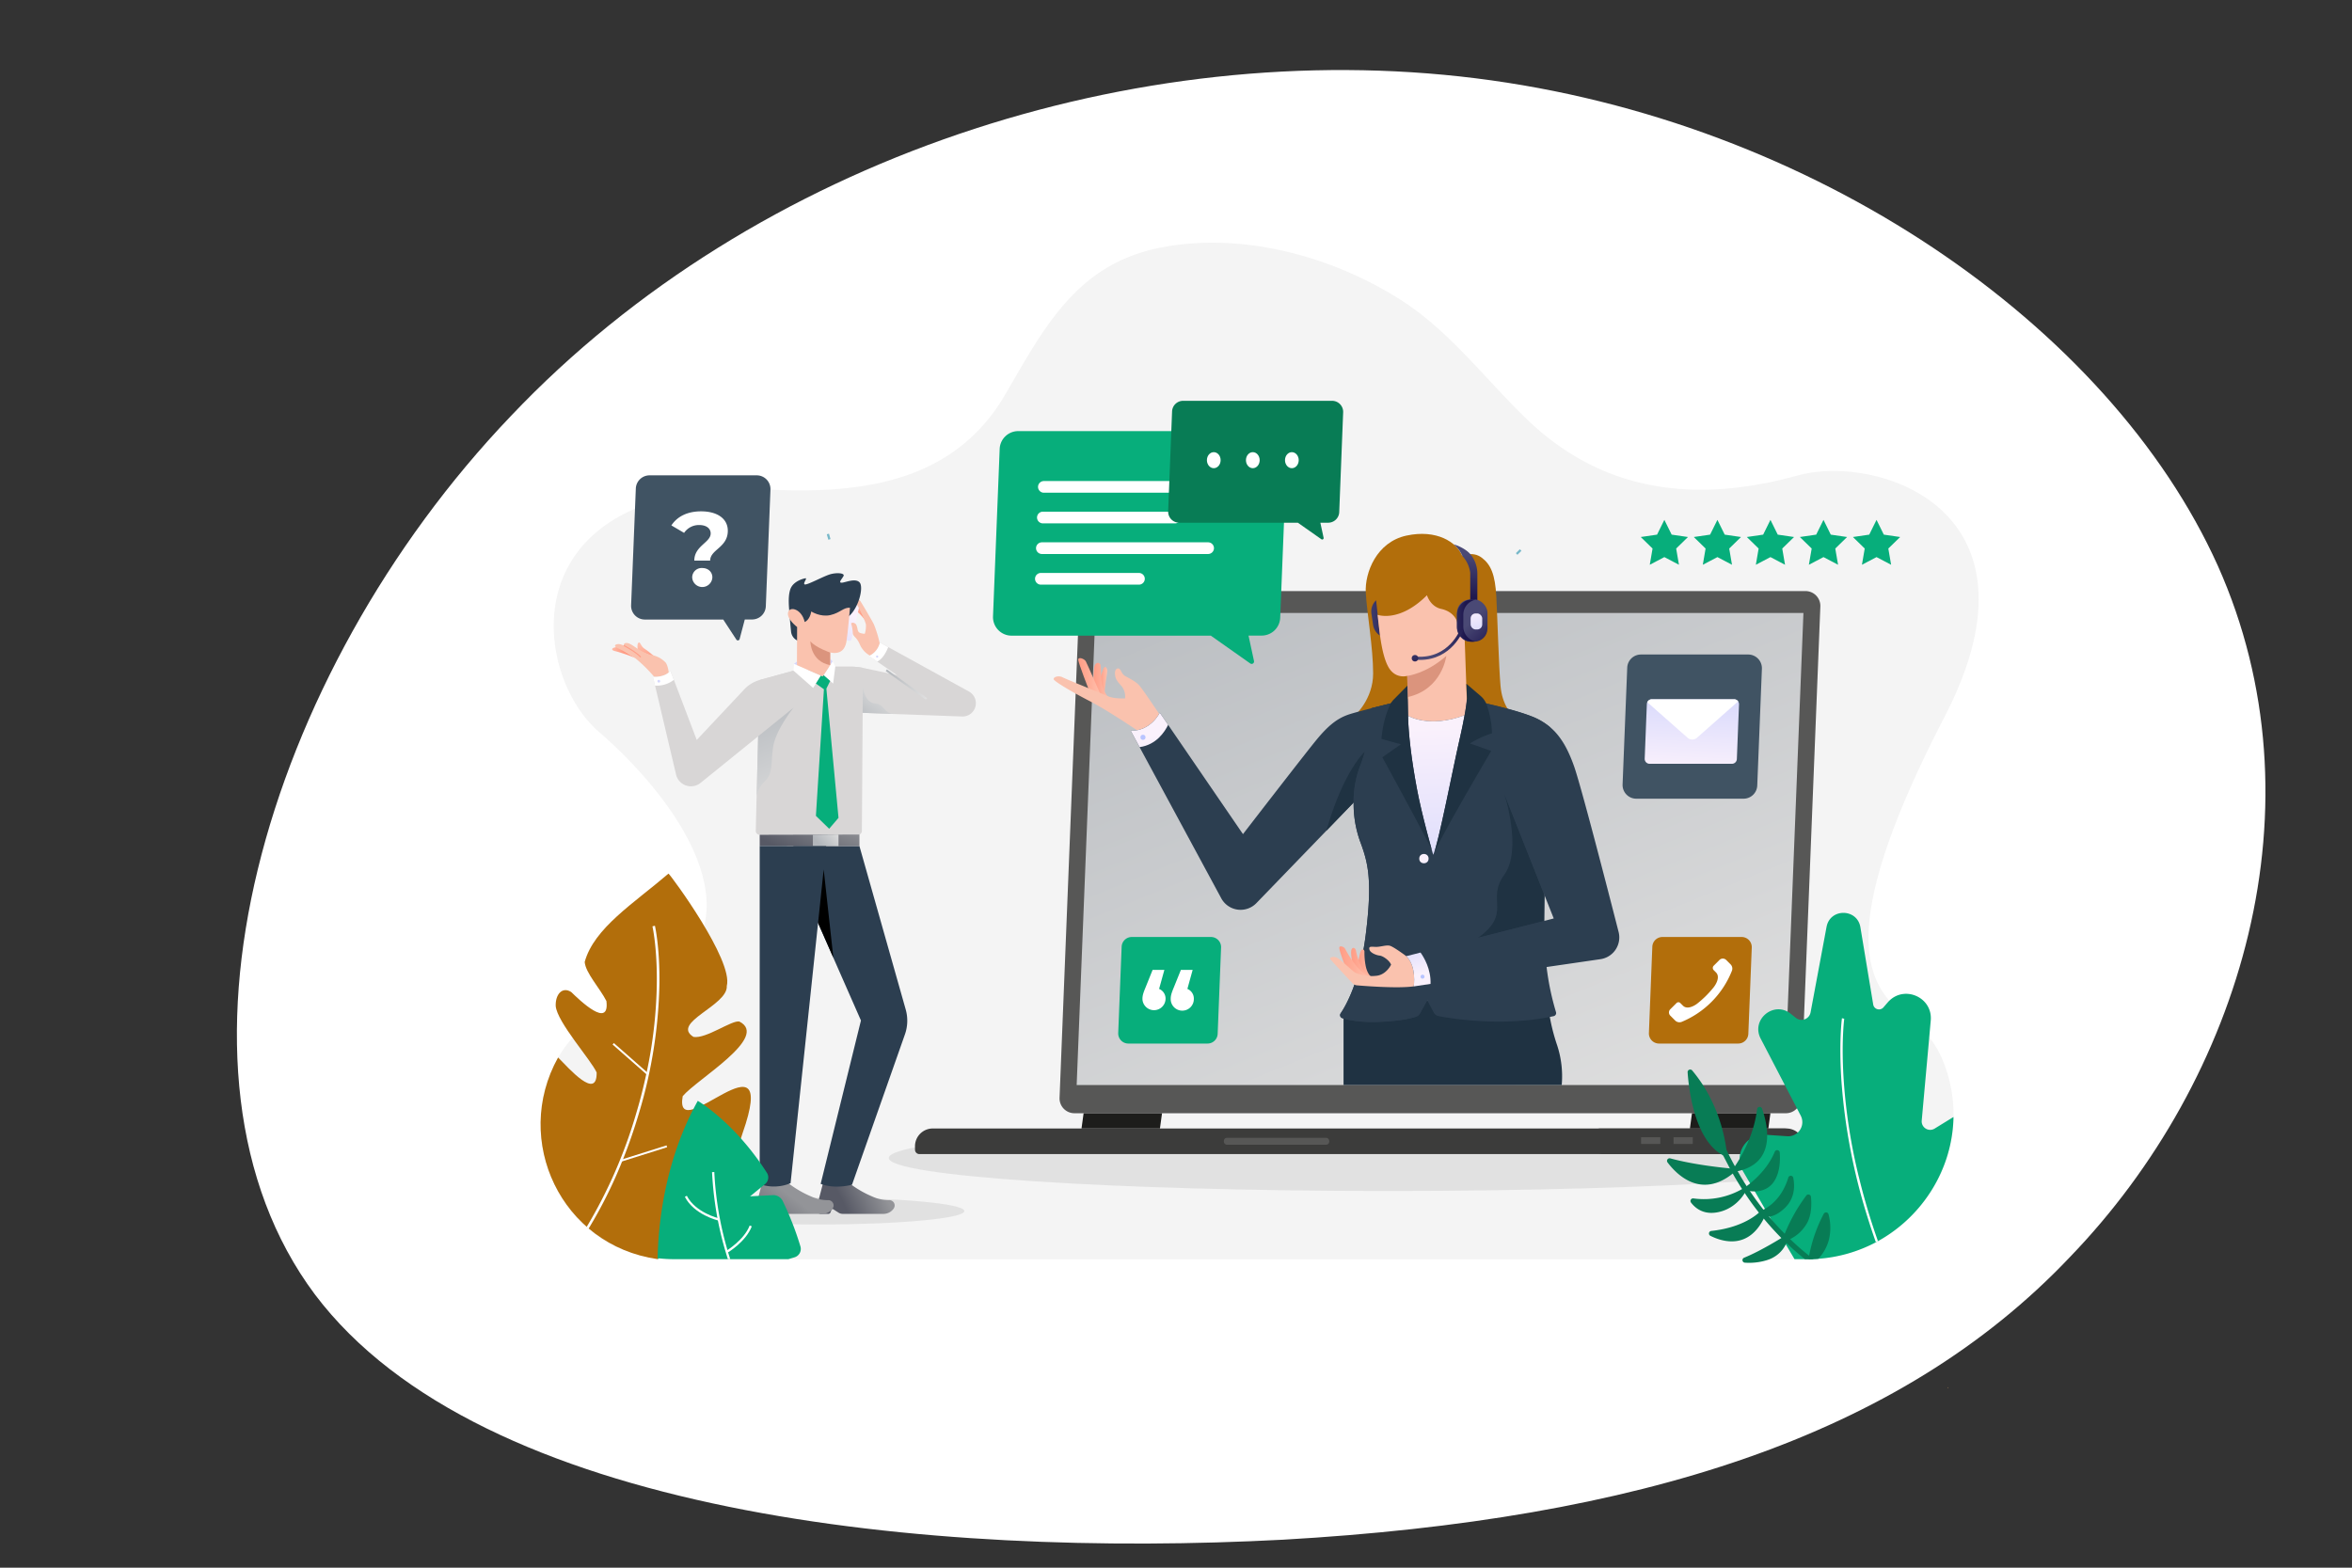 <svg id="Laag_1" data-name="Laag 1" xmlns="http://www.w3.org/2000/svg" xmlns:xlink="http://www.w3.org/1999/xlink" viewBox="0 0 1200 800"><rect x="0" y="0" width="1200" height="800" fill="#333333" stroke="none"/><defs><style>.cls-1{fill:#fff;}.cls-2{fill:url(#linear-gradient);}.cls-3{fill:#f4f4f4;}.cls-4{fill:#575756;}.cls-5{fill:url(#linear-gradient-2);}.cls-6{opacity:0.08;}.cls-7{fill:#3c3c3b;}.cls-8{fill:#1d1d1b;}.cls-9{fill:#07ae7b;}.cls-10{fill:#405363;}.cls-11{fill:url(#linear-gradient-3);}.cls-12{fill:#b26e0b;}.cls-13{fill:#087c55;}.cls-14{fill:#1f3242;}.cls-15{fill:url(#linear-gradient-4);}.cls-16{fill:url(#linear-gradient-5);}.cls-17{fill:url(#linear-gradient-6);}.cls-18{fill:#fac2ae;}.cls-19{fill:#2c3e50;}.cls-20{fill:url(#linear-gradient-7);}.cls-21{fill:url(#linear-gradient-8);}.cls-22{fill:#db947d;}.cls-23{fill:url(#linear-gradient-9);}.cls-24{fill:url(#linear-gradient-10);}.cls-25{fill:url(#linear-gradient-11);}.cls-26{fill:url(#linear-gradient-12);}.cls-27{fill:#b8c4ff;}.cls-28{fill:url(#linear-gradient-13);}.cls-29{fill:url(#linear-gradient-14);}.cls-30{fill:url(#linear-gradient-15);}.cls-31{fill:url(#linear-gradient-16);}.cls-32{fill:url(#linear-gradient-17);}.cls-33{fill:url(#linear-gradient-18);}.cls-34{fill:url(#linear-gradient-19);}.cls-35{fill:url(#linear-gradient-20);}.cls-36{fill:url(#linear-gradient-21);}.cls-37{fill:url(#linear-gradient-22);}.cls-38{fill:#ff9c85;}.cls-39{fill:url(#linear-gradient-23);}.cls-40{fill:url(#linear-gradient-24);}.cls-41{fill:#d8d6d6;}.cls-42{fill:url(#linear-gradient-25);}.cls-43{fill:#d5d7fc;}.cls-44{fill:url(#linear-gradient-26);}.cls-45{fill:url(#linear-gradient-27);}.cls-46{fill:url(#linear-gradient-28);}.cls-47{fill:url(#linear-gradient-29);}.cls-48{fill:url(#linear-gradient-30);}.cls-49{fill:url(#linear-gradient-31);}.cls-50{fill:#77b8c9;}.cls-51{fill:none;}</style><linearGradient id="linear-gradient" x1="994.39" y1="709.93" x2="993.55" y2="707.04" gradientUnits="userSpaceOnUse"><stop offset="0" stop-color="#fb8d62"/><stop offset="1" stop-color="#fdd365"/></linearGradient><linearGradient id="linear-gradient-2" x1="635.44" y1="189.06" x2="804.34" y2="604.5" gradientUnits="userSpaceOnUse"><stop offset="0" stop-color="#b2b6bb"/><stop offset="1" stop-color="#e0e0e0"/></linearGradient><linearGradient id="linear-gradient-3" x1="864.14" y1="352.07" x2="862.32" y2="393.39" gradientUnits="userSpaceOnUse"><stop offset="0" stop-color="#d5d7fc"/><stop offset="1" stop-color="#faf1fc"/></linearGradient><linearGradient id="linear-gradient-4" x1="561.24" y1="347.79" x2="564.99" y2="347.79" gradientUnits="userSpaceOnUse"><stop offset="0" stop-color="#ff9c85"/><stop offset="1" stop-color="#ffc0ac"/></linearGradient><linearGradient id="linear-gradient-5" x1="557.85" y1="347.57" x2="566.01" y2="347.57" xlink:href="#linear-gradient-4"/><linearGradient id="linear-gradient-6" x1="550.11" y1="345.14" x2="561.5" y2="345.14" xlink:href="#linear-gradient-4"/><linearGradient id="linear-gradient-7" x1="712.07" y1="315.46" x2="695.27" y2="315.23" gradientUnits="userSpaceOnUse"><stop offset="0" stop-color="#1d164d"/><stop offset="1" stop-color="#4a4975"/></linearGradient><linearGradient id="linear-gradient-8" x1="736.79" y1="462.85" x2="733.04" y2="371.25" xlink:href="#linear-gradient-3"/><linearGradient id="linear-gradient-9" x1="693.06" y1="492.37" x2="700.38" y2="492.37" xlink:href="#linear-gradient-4"/><linearGradient id="linear-gradient-10" x1="689.39" y1="491.88" x2="700.52" y2="491.88" xlink:href="#linear-gradient-4"/><linearGradient id="linear-gradient-11" x1="683.3" y1="490.76" x2="698.52" y2="490.76" xlink:href="#linear-gradient-4"/><linearGradient id="linear-gradient-12" x1="719.64" y1="479.41" x2="724.58" y2="497.12" xlink:href="#linear-gradient-3"/><linearGradient id="linear-gradient-13" x1="599.32" y1="403.97" x2="588.2" y2="375.82" xlink:href="#linear-gradient-3"/><linearGradient id="linear-gradient-14" x1="731.08" y1="449.43" x2="726.74" y2="438.78" xlink:href="#linear-gradient-3"/><linearGradient id="linear-gradient-15" x1="749.13" y1="306.09" x2="747.54" y2="282.94" xlink:href="#linear-gradient-7"/><linearGradient id="linear-gradient-16" x1="762.74" y1="328.52" x2="751.01" y2="316.55" xlink:href="#linear-gradient-7"/><linearGradient id="linear-gradient-17" x1="755.37" y1="324.49" x2="751.54" y2="311.02" xlink:href="#linear-gradient-3"/><linearGradient id="linear-gradient-18" x1="747.67" y1="316.61" x2="736.55" y2="316.39" xlink:href="#linear-gradient-7"/><linearGradient id="linear-gradient-19" x1="743.89" y1="314.56" x2="730.15" y2="335.67" xlink:href="#linear-gradient-7"/><linearGradient id="linear-gradient-20" x1="723.35" y1="341.05" x2="720.11" y2="329.3" xlink:href="#linear-gradient-7"/><linearGradient id="linear-gradient-21" x1="331.08" y1="336.05" x2="329.29" y2="328.3" xlink:href="#linear-gradient-4"/><linearGradient id="linear-gradient-22" x1="318.07" y1="332.62" x2="311.34" y2="330.49" xlink:href="#linear-gradient-4"/><linearGradient id="linear-gradient-23" x1="439.96" y1="312.45" x2="433.93" y2="312.45" xlink:href="#linear-gradient-4"/><linearGradient id="linear-gradient-24" x1="420.34" y1="330.93" x2="436.09" y2="315.18" xlink:href="#linear-gradient-3"/><linearGradient id="linear-gradient-25" x1="454.35" y1="349.95" x2="475.49" y2="349.95" gradientTransform="translate(477.46 -231.82) rotate(54.27)" xlink:href="#linear-gradient-2"/><linearGradient id="linear-gradient-26" x1="381.28" y1="352.45" x2="409.89" y2="415.78" xlink:href="#linear-gradient-2"/><linearGradient id="linear-gradient-27" x1="438.47" y1="370.77" x2="452.77" y2="351.61" xlink:href="#linear-gradient-2"/><linearGradient id="linear-gradient-28" x1="430.43" y1="614.31" x2="449.5" y2="605.23" gradientUnits="userSpaceOnUse"><stop offset="0" stop-color="#575965"/><stop offset="1" stop-color="#939498"/></linearGradient><linearGradient id="linear-gradient-29" x1="389" y1="633.93" x2="405.57" y2="611.91" xlink:href="#linear-gradient-28"/><linearGradient id="linear-gradient-30" x1="409.33" y1="437.46" x2="419.55" y2="413.79" xlink:href="#linear-gradient-28"/><linearGradient id="linear-gradient-31" x1="418.57" y1="431.35" x2="427.25" y2="423.35" xlink:href="#linear-gradient-2"/></defs><path class="cls-1" d="M1131.53,288.67c54.43,121.86,12.35,261.85-75.47,352.84-87,91.86-220.53,133.87-401.26,144.2-180.66,9.54-409.41-12.66-494.14-125.15C76,547.29,134.39,344.44,260.69,212.25,386.07,80,580.28,18.45,752.83,39.94S1076.25,166,1131.53,288.67Z"/><path class="cls-2" d="M994.15,708.16h-.54a3.07,3.07,0,0,1,.25-.23Z"/><path id="Background" class="cls-3" d="M992.24,543.81A72.33,72.33,0,0,1,996.68,570c-.46,26.45-15.61,50.69-38.54,63.36l-1.06.58a74.17,74.17,0,0,1-29.34,8.42c-.82.07-1.64.11-2.47.14s-1.53.06-2.29.06H344.18a75.11,75.11,0,0,1-8.19-.44h0l-.47,0a68,68,0,0,1-18-4.56,63.75,63.75,0,0,1-17.22-10.44c-.33-.26-.66-.55-1-.85-24.08-21.18-30.83-58.77-14.55-86.58a62,62,0,0,1,7.43-10.18,68.64,68.64,0,0,1,24.08-17.09c.83-.36,1.69-.72,2.56-1.07a104.37,104.37,0,0,0,16.3-8.22c.45-.28.89-.55,1.32-.84,13.13-8.6,20.17-18.76,22.83-29.62,8.57-35.07-28.53-77.53-53.58-99.08-35.76-30.76-45.8-129.79,87.43-123.69,47.68,2.18,94-4.28,119.81-48.67,20-34.42,36.51-66.38,79-74.83,41.33-8.21,87.18,4.14,122.26,26.33,25.43,16.09,43.44,40.62,64.86,61.24,39.24,37.8,87,42.86,138.2,28.65,40.18-11.14,129.88,16.89,74.92,123.07-49.43,95.51-42.84,127.76-28.22,145,6.62,7.83,14.9,12.58,20.34,18.75a27.16,27.16,0,0,1,2.07,2.63A52.31,52.31,0,0,1,992.24,543.81Z"/><path id="Ground" class="cls-3" d="M277.58,588.94c6.39,28.68,30.12,53.62,66.6,53.62h578a74.66,74.66,0,0,0,71.63-53.62Z"/><path class="cls-4" d="M911.17,568.09h-363a7.58,7.58,0,0,1-7.58-7.89l10-251.28a7.59,7.59,0,0,1,7.58-7.29h363a7.58,7.58,0,0,1,7.58,7.89l-10,251.29A7.58,7.58,0,0,1,911.17,568.09Z"/><polygon class="cls-5" points="920.12 312.81 917.26 384.64 915.51 428.66 911.49 530.03 910.54 553.68 549.32 553.68 554.15 432.13 555.12 407.67 558.89 312.81 920.12 312.81"/><path id="Laptop_Ground" data-name="Laptop Ground" class="cls-6" d="M453.44,590.93c0,9.3,114.13,16.84,254.91,16.84s254.91-7.54,254.91-16.84c0-3.73-18.34-7.18-49.37-10H502.82C471.79,583.75,453.44,587.2,453.44,590.93Z"/><path class="cls-7" d="M475.89,575.87H911.44a9.06,9.06,0,0,1,9.06,9.06v1.76a2.25,2.25,0,0,1-2.25,2.25H469.09a2.25,2.25,0,0,1-2.25-2.25v-1.76A9.06,9.06,0,0,1,475.89,575.87Z"/><path class="cls-7" d="M910,575.87H814.53a6.54,6.54,0,1,1,0,13.07H917.9a2.6,2.6,0,0,0,2.6-2.61A10.46,10.46,0,0,0,910,575.87Z"/><rect class="cls-4" x="837.28" y="580.35" width="9.82" height="3.41"/><rect class="cls-4" x="853.85" y="580.35" width="9.82" height="3.41"/><rect class="cls-4" x="624.41" y="580.64" width="53.77" height="3.52" rx="1.52"/><polygon class="cls-8" points="591.81 575.87 551.79 575.87 552.86 568.09 592.87 568.09 591.81 575.87"/><polygon class="cls-8" points="902.22 575.87 862.2 575.87 863.26 568.09 903.28 568.09 902.22 575.87"/><path id="Quote" class="cls-9" d="M623,483.53l-1.74,44a5.17,5.17,0,0,1-5.17,5h-40.4a5.17,5.17,0,0,1-5.17-5.38l1.75-44a5.18,5.18,0,0,1,5.16-5h40.41A5.17,5.17,0,0,1,623,483.53Z"/><path class="cls-1" d="M594.67,509.84a5.9,5.9,0,0,1-11.79,0c0-1.58.24-2.75,1.65-6.11l3.54-8.8h6l-2.69,9.72A5.31,5.31,0,0,1,594.67,509.84Zm14.43,0a5.9,5.9,0,0,1-11.8,0c0-1.58.25-2.75,1.65-6.11l3.55-8.8h6l-2.69,9.72A5.32,5.32,0,0,1,609.1,509.84Z"/><path class="cls-10" d="M898.93,341.28l-2.37,59.57a7,7,0,0,1-7,6.73H834.85a7,7,0,0,1-7-7.28l2.37-59.58a7,7,0,0,1,7-6.72h54.72A7,7,0,0,1,898.93,341.28Z"/><path class="cls-11" d="M887.25,359.46l-1.1,27.9a2.52,2.52,0,0,1-2.51,2.41h-42a2.51,2.51,0,0,1-2.51-2.61l1.1-27.9a2.52,2.52,0,0,1,2.51-2.41h42A2.51,2.51,0,0,1,887.25,359.46Z"/><path class="cls-1" d="M840.47,358.36,861,376.48a3.62,3.62,0,0,0,4.81,0l21-18.57a2.51,2.51,0,0,0-2-1.06h-42A2.52,2.52,0,0,0,840.47,358.36Z"/><path class="cls-12" d="M893.76,483.53l-1.75,44a5.17,5.17,0,0,1-5.16,5H846.44a5.17,5.17,0,0,1-5.16-5.38l1.74-44a5.18,5.18,0,0,1,5.17-5h40.4A5.18,5.18,0,0,1,893.76,483.53Z"/><path class="cls-1" d="M883.59,495.5a46.93,46.93,0,0,1-25.53,25.94,3.13,3.13,0,0,1-3.4-.68l-2.48-2.49a2.28,2.28,0,0,1,0-3.23l3.21-3.2a1.34,1.34,0,0,1,1.89,0l1.38,1.37c2,2,5.36.37,7.19-1a51.54,51.54,0,0,0,8.1-7.94c1.61-1.85,3.78-5.75,1.58-8l-1.19-1.2a1.6,1.6,0,0,1,0-2.26l2.93-2.93a2.43,2.43,0,0,1,3.44,0l2.17,2.17A3.08,3.08,0,0,1,883.59,495.5Z"/><path class="cls-9" d="M647.1,220H519.5a9.47,9.47,0,0,0-9.46,9.1l-3.4,85.43a9.48,9.48,0,0,0,9.47,9.85H617.77l20.11,14.18a1.22,1.22,0,0,0,1.91-1.26L637,324.34h6.7a9.47,9.47,0,0,0,9.46-9.1l3.4-85.43A9.48,9.48,0,0,0,647.1,220Z"/><path class="cls-1" d="M531.08,292.38h50a3,3,0,0,1,3,3.1h0a3,3,0,0,1-3,2.87h-50a3,3,0,0,1-3-3.1h0A3,3,0,0,1,531.08,292.38Z"/><path class="cls-1" d="M531.59,276.75h84.78a3,3,0,0,1,3,3.1h0a3,3,0,0,1-3,2.86H531.59a3,3,0,0,1-3-3.1h0A3,3,0,0,1,531.59,276.75Z"/><path class="cls-1" d="M532.1,261.11h67.39a3,3,0,0,1,3,3.1h0a3,3,0,0,1-3,2.87H532.1a3,3,0,0,1-3-3.1h0A3,3,0,0,1,532.1,261.11Z"/><path class="cls-1" d="M629.06,248.57h0a3,3,0,0,1-3,2.87H532.61a3,3,0,0,1-3-3.1h0a3,3,0,0,1,3-2.86h93.48A3,3,0,0,1,629.06,248.57Z"/><path class="cls-13" d="M679.63,204.54h-76A5.64,5.64,0,0,0,598,210l-2,50.87a5.64,5.64,0,0,0,5.64,5.87h60.53l12,8.44a.73.73,0,0,0,1.14-.75l-1.66-7.69h4a5.63,5.63,0,0,0,5.63-5.42l2-50.87A5.65,5.65,0,0,0,679.63,204.54Z"/><ellipse class="cls-1" cx="619.27" cy="234.83" rx="3.5" ry="4.09"/><ellipse class="cls-1" cx="639.19" cy="234.83" rx="3.5" ry="4.09"/><ellipse class="cls-1" cx="659.11" cy="234.83" rx="3.5" ry="4.09"/><path class="cls-12" d="M691.33,365s9.25-8.15,9.25-21.31-3.18-31-3.75-41.21,5.45-25.88,20.77-29.17,25.66,3.29,28.49,10.44c0,0,5.17-2.69,9.85.8s6.9,8.6,7.49,19.92,1.28,35.49,2.13,45.41,5.45,14.86,8.17,16.73S691.33,365,691.33,365Z"/><path class="cls-14" d="M685.48,519.73v33.95H796.8a50.75,50.75,0,0,0-2.29-20.12,99.27,99.27,0,0,1-4.43-18.65l-61.89-4.51Z"/><path class="cls-15" d="M561.24,346.44s1.41-5.2,2.22-5.92,1.49.9,1.53,1.79-1.65,8.87-1.36,12.13S561.13,350,561.24,346.44Z"/><path class="cls-16" d="M557.92,347.89s-.17-6.77.73-8.52,2.64-1.15,2.85,0,.13,6,.68,9.54,3.83,7.95,3.83,7.95-6.21.18-7.36-3A13.38,13.38,0,0,1,557.92,347.89Z"/><path class="cls-17" d="M555.46,351.86s-5.17-13.34-5.34-15.1,3.08-.67,3.85.7,7.53,17,7.53,17Z"/><path class="cls-18" d="M580.11,372.64s-15.37-10.37-24-14.79-18.22-10.08-18.51-11.21,2.45-2.1,4.55-1,20.26,8.4,23.32,9.71S574,356.4,574,356.4a8.41,8.41,0,0,0-1.88-6.39c-2.44-2.66-3-3.71-3.23-5.76s.62-3.46,1.9-3.09S572,343.8,574.1,345s5.39,2.75,7.21,4.82,10.08,14.44,10.08,14.44S588.19,375.49,580.11,372.64Z"/><path class="cls-19" d="M718.19,356.86c-8.69,2.94-20.06,44.91-20.06,44.91l-7.47,7.72L641,460.88a11.21,11.21,0,0,1-17.9-2.46l-46.19-85.51c10.39.17,14.81-9.25,14.81-9.25l42.45,62s30.65-39.73,37.23-47.79,11.24-11.41,16.75-13.27c2-.67,6.44-1.87,11.34-3.12C707.88,359.32,717.56,357,718.19,356.86Z"/><path class="cls-14" d="M696.43,383.5s-10.89,9.5-19.72,40.43h0l13.95-14.44,7.47-7.72s-2.79-1.68,0-9.92C695.63,385.8,696.43,383.5,696.43,383.5Z"/><path class="cls-19" d="M792.72,518.54c-25.8,5.58-51.93,1.27-58.74,0a3.59,3.59,0,0,1-2.5-1.86l-3.29-6.24-3.72,6.73a3.6,3.6,0,0,1-2,1.67c-2.34.79-8,2.24-18.74,2.64-10.16.38-16.11-1-18.91-1.91a1.6,1.6,0,0,1-.81-2.41c2.79-4.1,9.77-16.36,12.74-39.66,3.74-29.46,1-37.86-3-48.64a56.6,56.6,0,0,1-3.11-19.33,50.72,50.72,0,0,1,3.11-18.13c4-10.14,6.26-22.17,5.72-29.9,8.39-2.14,18.07-4.45,18.7-4.6h30.18s21.56,4.2,33.14,8.74a32.61,32.61,0,0,1,9.42,5.55c-.92,21.11-2.43,59-2.92,85.67-.09,4.79-.15,9.22-.16,13.11,0,5.53.07,10,.25,12.93.23,3.79.58,7.34,1,10.61a135.58,135.58,0,0,0,4.8,23A1.61,1.61,0,0,1,792.72,518.54Z"/><path class="cls-14" d="M787.85,469.92c0-3.89.07-8.32.16-13.1L767.45,405s9.43,28.52,0,41.46,4.37,19.3-13.38,32.15l33.78-8.63Z"/><path class="cls-19" d="M731.22,436.2s.25-60.06-1.06-79.35h-12c-.63.15-10.31,2.46-18.7,4.6.54,7.73-1.71,19.76-5.72,29.9a50.72,50.72,0,0,0-3.11,18.13,56.6,56.6,0,0,0,3.11,19.33c4,10.78,6.75,19.18,3,48.64-3,23.3-9.95,35.56-12.74,39.66a1.6,1.6,0,0,0,.81,2.41c2.8.93,8.75,2.29,18.91,1.91,10.77-.4,16.4-1.85,18.74-2.64a3.6,3.6,0,0,0,2-1.67l3.72-6.73,4.88-67.6Z"/><path class="cls-20" d="M704.07,324.34a8,8,0,0,1-3.51-5.28l-.86-5.9a7.78,7.78,0,0,1,2.39-6.82Z"/><path class="cls-18" d="M747.17,322.86l1.2,34a71.65,71.65,0,0,1-1.16,8.16c-18.29,6.79-28.81.24-28.81.24L718,344.9s-6.21,1.91-9.78-4.79-4.52-19.21-5.38-26.37c0,0,11.07,4.18,25.21-10,0,0,1.62,5.76,7.29,7s8.17,5.22,8.29,7.78c0,0,.85,0,1.14-2.5s2.55-7.72,6.81-7.66S755.91,318.26,747.17,322.86Z"/><path class="cls-21" d="M747.21,365c-18.29,6.8-28.81.25-28.81.25.2,9.76,1.81,22.59,4.42,36.78s8.4,34.17,8.4,34.17c2.73-5.91,9.88-43.37,13.4-58.69C745.84,372.2,746.66,368.11,747.21,365Z"/><path class="cls-22" d="M718.2,355.72c17.68-3.92,19.72-21,19.72-21C727.48,343.91,718,344.9,718,344.9Z"/><path class="cls-23" d="M693.06,490.76s.59-4.45,1.36-5.64,1.67-.51,1.73.48a34.76,34.76,0,0,0,.68,7.55c.82,3.74,2.5,5.42,3.43,5.59s-4.35,3.63-5.78-.51A24.72,24.72,0,0,1,693.06,490.76Z"/><path class="cls-24" d="M690,491.22s-1-4.74-.51-6.44,2.1-1.25,2.38.54,1.86,7.54,4.29,10.57a12.94,12.94,0,0,0,4.34,3.83s-7.07,1.49-8.81-1.83A15.31,15.31,0,0,1,690,491.22Z"/><path class="cls-25" d="M685.91,492.07s-2.61-7-2.61-8.37,2.35-.63,2.92.34a55.58,55.58,0,0,0,5.49,8.53,26.4,26.4,0,0,0,6.81,6S689.13,499.53,685.91,492.07Z"/><path class="cls-18" d="M717.47,487.92s-6.42-4.79-8.35-5.3-4.9.69-7.34.58-3.54-.3-3.09,1.39,3.59,2.91,5.21,3.05,5,2.44,5.84,4.63c0,0-2.37,5.06-7.35,5.66a21,21,0,0,1-11-1.62c-1.28-.76-7.56-6.79-9.35-7.62s-3.55-.05-3.46.46,8.56,9.5,11.43,12.56a3.55,3.55,0,0,0,2.31,1.12c4.83.41,21.18,1.64,29,.51C721.29,503.34,728.34,490.56,717.47,487.92Z"/><path class="cls-19" d="M816.57,489.47l-27.47,4-67.81,9.88s1.62-10.21-3.82-15.42l70.38-18,4.87-1.24L788,456.81l-39.64-100s21.56,4.2,33.14,8.74a32.61,32.61,0,0,1,9.42,5.55c5.58,4.77,9.09,11.32,12.08,19.66,3.39,9.36,16.71,60.95,22.81,84.79A11.22,11.22,0,0,1,816.57,489.47Z"/><path class="cls-14" d="M750,379.39l10.82,3.82s-21.89,37.05-29,51.58c3-8.93,9.54-42.88,12.85-57.28,1.22-5.31,2-9.4,2.59-12.5.53-2.93.82-5,1-6.28s.18-1.88.18-1.88l-.28-7.92h0l7.29,6.26a10.42,10.42,0,0,1,3.06,4.43,46.87,46.87,0,0,1,2.69,14.59A49.1,49.1,0,0,0,750,379.39Z"/><path class="cls-14" d="M705.28,386.45l9.45-6.64-9.87-2.72a51.92,51.92,0,0,1,4.1-16.92,10.47,10.47,0,0,1,2.21-3.29l6.91-7,.32,15.37c.09,4.88.55,10.53,1.3,16.73s1.82,13,3.13,20c2.06,11.24,6.12,26.09,7.72,31.79C726.12,424.51,705.28,386.45,705.28,386.45Z"/><path class="cls-26" d="M729.87,502.09c.29-7.47-3.36-13.56-5.11-16l-7.29,1.86c5.44,5.21,3.82,15.42,3.82,15.42Z"/><circle class="cls-27" cx="725.78" cy="498.4" r="1.02"/><path class="cls-28" d="M591.72,363.66s-4.42,9.42-14.81,9.25l4.51,8.35c8.6-1.15,12.91-7.92,14.57-11.37Z"/><circle class="cls-27" cx="583.15" cy="376.26" r="1.31"/><circle class="cls-29" cx="726.49" cy="438.16" r="2.38"/><path class="cls-30" d="M753.75,292.46v14.72h-3.63V292.27a15.45,15.45,0,0,0-4-8.52,15.43,15.43,0,0,0-4.48-6c.33.08,5.53,1.65,8.51,5A15.61,15.61,0,0,1,753.75,292.46Z"/><rect class="cls-31" x="743.35" y="305.92" width="15.57" height="21.54" rx="6.74"/><rect class="cls-32" x="750.32" y="313.04" width="5.92" height="8.19" rx="2.56"/><path class="cls-33" d="M746.58,313.7v6a7.78,7.78,0,0,0,6.16,7.61,7.09,7.09,0,0,1-1.61.17,7.78,7.78,0,0,1-7.78-7.78v-6a7.78,7.78,0,0,1,7.78-7.78,7.09,7.09,0,0,1,1.61.17A7.78,7.78,0,0,0,746.58,313.7Z"/><path class="cls-34" d="M724.49,336.75q-.88,0-1.8-.06l.1-1.59c16.5,1.07,22.16-13.79,22.22-13.94l1.49.55C746.44,321.87,740.77,336.75,724.49,336.75Z"/><circle class="cls-35" cx="721.93" cy="335.9" r="1.66"/><ellipse id="Shadow" class="cls-6" cx="417.37" cy="618" rx="74.65" ry="6.87"/><path class="cls-36" d="M325.4,331.74s-.59-3.2.39-3.8,1.07,2,3.28,3.28,5.55,4.7,6.68,5.09S325.4,331.74,325.4,331.74Z"/><path class="cls-37" d="M315.3,330.24a5.15,5.15,0,0,0-2.62.53c-.79.62-.13,1.26,1.17,1.51s9.17,2.72,11.18,4Z"/><path class="cls-18" d="M333.81,345.43a72.1,72.1,0,0,0-10-9.8c-4.81-3.58-9.87-5-10-5.93s1.36-1.08,2.22-1a9.59,9.59,0,0,1,2.21.71s-.23-1.13,1.13-1.28,3,.94,4.55,2,5.56,3.64,8.39,4.11a12.89,12.89,0,0,1,7.3,3.87c1.36,1.75,1.7,6.09,1.7,6.09S336.91,346.33,333.81,345.43Z"/><path class="cls-38" d="M326.71,335.52c-2.38-2.66-8.49-5.84-8.55-5.87l.24-.47c.25.13,6.26,3.26,8.7,6Z"/><path class="cls-39" d="M435.63,310.73a28.79,28.79,0,0,1,5.58,5.49c2,2.85-1.62-7.54-2.79-7.88s-1.32,0-1.32,0Z"/><path class="cls-40" d="M436.5,306.85l1.48.43a1,1,0,0,1,.69,1.16l-4.22,17.85a1,1,0,0,1-1.17.73l-1.78-.42,2.17-18.67Z"/><path class="cls-18" d="M443.81,334.53a11.82,11.82,0,0,1-5.12-5.67c-1.78-4.09-3.44-3.83-3.59-5.83a19.51,19.51,0,0,0-.79-4.64c-.32-.81,2-1,2.68.72s.43,2.64,1.15,3.43,3.07.89,3.07.89a12.84,12.84,0,0,0,.57-4.81c-.34-1.91-4-9.36-4.68-10.28s-1.28-2-.64-2.62,1.87.37,2.23.66,6,9.92,7.07,12a55.56,55.56,0,0,1,3.06,9.92S450.84,335.36,443.81,334.53Z"/><path class="cls-41" d="M490.79,365.63l-50.66-1.87-2.44-.1L426.17,340.2H434a31.91,31.91,0,0,1,6.31.62l.41.09,16.86,3.61-14.18-9.79a9.75,9.75,0,0,0,5.53-6.85l45.41,25A6.79,6.79,0,0,1,490.79,365.63Z"/><path class="cls-41" d="M440.29,340.82l-.16,22.94L439.74,424a2,2,0,0,1-2,2H387.6a2,2,0,0,1-2-2l1.17-48.23.69-28.4.34-.42,17-4.66,21.29-2.06H434A31.91,31.91,0,0,1,440.29,340.82Z"/><path class="cls-41" d="M404.88,342.26v18.86l-18.07,14.62-29.39,23.78a7.8,7.8,0,0,1-12.49-4.27l-11.76-49.83c6.94.17,8.86-3.16,8.86-3.16l13.45,35.34,24.24-25.81a17.29,17.29,0,0,1,7.79-4.77l.33-.1Z"/><polygon class="cls-1" points="406.61 337.5 405.11 338.76 404.89 342.27 414.88 351.06 418.82 344.75 406.6 339.42 406.61 337.5"/><polygon class="cls-1" points="423.56 336.14 424.83 337.5 426.17 340.19 425.06 348.82 420.18 344.52 423.56 339.42 423.56 336.14"/><polygon class="cls-9" points="420.37 351.74 416.28 416.33 423.05 422.92 427.81 417.35 421.62 351.42 420.37 351.74"/><path class="cls-9" d="M423.56,347.5l-1.94,3.92a.85.85,0,0,1-1.25.32l-4.09-2.92,2.54-4.07.94.41.42-.64Z"/><rect class="cls-42" x="464.39" y="337.32" width="1.06" height="25.27" transform="matrix(0.58, -0.81, 0.81, 0.58, -90.68, 522.96)"/><path class="cls-1" d="M342,342.26s-1.92,3.33-8.86,3.16l1.05,4.45a14.3,14.3,0,0,0,9.6-2.92Z"/><circle class="cls-43" cx="336.13" cy="347.63" r="0.7"/><polygon class="cls-43" points="405.11 338.76 406.6 339.42 406.61 337.5 405.11 338.76"/><polygon class="cls-43" points="424.83 337.5 423.56 339.42 423.56 336.14 424.83 337.5"/><path class="cls-1" d="M443.38,334.73l4.17,2.88c3-1.42,4.85-5.41,5.62-7.38l-4.26-2.35A9.75,9.75,0,0,1,443.38,334.73Z"/><circle class="cls-43" cx="447.53" cy="335.07" r="0.55"/><path class="cls-44" d="M404.88,361.12s-9.3,11.45-10.49,20.48.05,12.94-4.09,17-4.24,8-4.24,8l.75-30.88Z"/><path class="cls-45" d="M440.22,350.5s.9,8.11,6.18,8.45,4,5.19,10.22,5.42l-16.49-.61Z"/><path class="cls-46" d="M456,616.65c0,.08-.09.14-.13.22a6.38,6.38,0,0,1-5.21,2.58H430a4,4,0,0,1-2.21-.65l-2.71-1.74a.57.57,0,0,0-.84.28l-.51,1.33a1.19,1.19,0,0,1-1.13.78h-3.89a2.22,2.22,0,0,1-2.15-2.78l3.33-12.84H433.4a52.89,52.89,0,0,0,11.49,6.69,20.55,20.55,0,0,0,8.83,1.93A2.69,2.69,0,0,1,456,616.65Z"/><path class="cls-47" d="M424.84,616.65c0,.08-.09.14-.13.22a6.38,6.38,0,0,1-5.21,2.58H398.88a4,4,0,0,1-2.21-.65l-2.7-1.74a.58.58,0,0,0-.85.28l-.51,1.33a1.19,1.19,0,0,1-1.13.78h-3.89a2.22,2.22,0,0,1-2.15-2.78l3.33-12.84h13.49a52.89,52.89,0,0,0,11.49,6.69,20.55,20.55,0,0,0,8.83,1.93A2.69,2.69,0,0,1,424.84,616.65Z"/><path class="cls-19" d="M438.48,431.74l23.62,83.42a21,21,0,0,1-.39,12.67l-27,76.73s-8.51,2.47-16-.43l20.55-83.37-37.22-84.6,2.82-4.42Z"/><polygon class="cls-48" points="387.6 425.98 387.6 431.74 438.49 431.74 438.49 425.85 387.6 425.98"/><polygon class="cls-49" points="414.73 425.98 414.73 431.74 427.81 431.74 427.81 425.85 414.73 425.98"/><path class="cls-19" d="M387.6,431.74V604.25a22,22,0,0,0,15.75-.46l18.17-172Z"/><polygon points="420.25 443.69 425.18 488.72 417.38 470.96 420.25 443.69"/><path class="cls-19" d="M407.61,327.24l-.75-.35a5.67,5.67,0,0,1-3.26-4.6c-.27-2.7-.62-6.41-.76-8.46-.22-3.46-1-9.14.4-13.16s6.51-5.4,7.7-5.57-1.61,2.86-.29,3.15,9-3.91,12.51-5.06,8.09-.81,7.19.81-2.68,3.32-1,3.36,7.06-2.55,9.23-.13-.47,13.28-5.83,17.54S407.61,327.24,407.61,327.24Z"/><path class="cls-18" d="M406.6,339.41l.09-19.45s-5.49-4.13-4.6-7.49,7-1.62,8.47,4.94c0,0,2.56-.85,3.36-5.37,0,0,4.64,3,9.75,1.83s6.81-4.08,10-3.7c0,0-1.14,13.2-1.83,17.28s-3.12,6.59-8.28,5.51v6.45l-3.8,5.75Z"/><path class="cls-22" d="M413.46,327.24s-.06,10.29,10.1,12.17V333S416.18,330.52,413.46,327.24Z"/><path class="cls-10" d="M386.12,242.57H331.4a7,7,0,0,0-7,6.72L322,308.87a7,7,0,0,0,7,7.28h40l6.69,10.24a.92.92,0,0,0,1.66-.27l2.65-10h3.72a7,7,0,0,0,7-6.73l2.37-59.57A7,7,0,0,0,386.12,242.57Z"/><path class="cls-1" d="M362.59,272.22c0-2.62-2.3-4.29-5.79-4.29a9.08,9.08,0,0,0-7.77,4l-6.49-3.81c2.89-4.39,7.93-7.18,15.17-7.18,8.05,0,13.62,3.59,13.62,9.92,0,8.58-9,9.54-9,15.23h-8.09C354.23,278.55,362.59,276.89,362.59,272.22Zm-9.43,22.42a4.8,4.8,0,0,1,5.14-4.77c3,0,5.15,2,5.15,4.77a5.15,5.15,0,0,1-10.29,0Z"/><path class="cls-50" d="M774.19,283.13l-.78-.85s.77-.72,2-2l.84.8C775,282.39,774.22,283.1,774.19,283.13Z"/><path class="cls-50" d="M422.62,275.43c-.27-.93-.53-1.86-.79-2.79l1.12-.3c.25.92.51,1.84.78,2.77Z"/><path class="cls-12" d="M378.84,578.35c-7.16,24-24,47-43.33,64.2-49.12-7.09-74.36-60.47-50.77-102.91,5.49,5.5,19.93,22.13,19.67,7.66-2.77-6.31-20.21-25.7-20.89-33.94-.21-6,3.43-10.06,7.93-7.11,4.26,4.13,19.71,19.09,17.94,4.57-3.28-6.47-10.66-14.36-11.08-19.93,4.76-17.31,25.08-29.93,42.76-45.09,1.5,1.28,33.19,44.24,29.74,57.34.64,10.05-28.73,18.67-17,26,6.45,1.1,19.6-8.71,23.43-7.84,15.53,7.91-21.84,29.49-28.93,38.1C343.52,586.64,398.44,522.49,378.84,578.35Z"/><path class="cls-1" d="M336.43,502.24a243.83,243.83,0,0,1-10.34,65.51c-2.55,8.6-5.3,16.49-8.18,23.72h0c-.07.2-.16.39-.24.58h0c-.08.19-.15.4-.24.58h0a232,232,0,0,1-17.16,34.41c-.33-.26-.66-.55-1-.85a247.74,247.74,0,0,0,25.56-58.84c2-6.68,3.58-13.1,4.9-19.21,0-.18.09-.37.13-.55v0c0-.18.07-.36.11-.53h0a232.5,232.5,0,0,0,5.12-44c.34-19-2.16-30.13-2.21-30.34l1.26-.3C334.21,472.65,336.67,483.53,336.43,502.24Z"/><line class="cls-51" x1="330.43" y1="548.11" x2="312.86" y2="532.67"/><rect class="cls-1" x="321.16" y="528.69" width="0.98" height="23.39" transform="translate(-296.59 425.26) rotate(-48.69)"/><line class="cls-51" x1="316.9" y1="592.31" x2="340.23" y2="584.96"/><rect class="cls-1" x="316.33" y="588.14" width="24.47" height="0.98" transform="translate(-161.73 125.97) rotate(-17.49)"/><path class="cls-9" d="M405.39,641.61l-3.19.95h-58a75.11,75.11,0,0,1-8.19-.44c-.16.15-.31.29-.48.43v-.48c.25-14.42,2.73-46,18.31-76.24v0c.69-1.35,1.42-2.7,2.17-4.06,0,0,1.16.67,3.16,2.08,1.29.91,2.93,2.13,4.85,3.68a120.43,120.43,0,0,1,14,13.43h0a138.32,138.32,0,0,1,13.27,17.55,4.34,4.34,0,0,1-.89,5.67l-7.7,6.32,11.57-.62a5.34,5.34,0,0,1,5.07,3,155.13,155.13,0,0,1,9.05,23.21A4.47,4.47,0,0,1,405.39,641.61Z"/><path class="cls-1" d="M371.48,639.07c.36,1.2.73,2.35,1.1,3.49h-1.21a171.64,171.64,0,0,1-5.1-19.77l-.24-1.27q-1.09-5.82-1.84-12.22h0q-.6-5.37-.91-11.15l1.16-.06q.24,5,.75,9.66v0a170.93,170.93,0,0,0,5.95,30.14C371.25,638.3,371.37,638.69,371.48,639.07Z"/><path class="cls-1" d="M366.62,622.87c-.51-.12-12.49-3-17.2-12.12l1-.53c4.46,8.68,16.31,11.49,16.43,11.52Z"/><path class="cls-1" d="M371.07,639.33l-.58-1c.09-.05,9.09-5.43,12-12.94l1.08.41C380.52,633.7,371.46,639.1,371.07,639.33Z"/><path class="cls-9" d="M996.68,570c-.46,26.45-15.61,50.69-38.54,63.36l-1.06.58a74.17,74.17,0,0,1-29.34,8.42c-.82.07-1.64.11-2.47.14s-1.53.06-2.29.06h-7.41L911.12,635l-1.32-2.23-.64-1.11-5.83-9.94-.5-.88-2.32-3.93L895.32,608l-2.38-4.06-3.68-6.28a5.33,5.33,0,0,1-.31-.58,12.17,12.17,0,0,1-1.4-5.72,12.49,12.49,0,0,1,4.75-9.66h0a12.09,12.09,0,0,1,8.42-2.57l.89,0,10.26.7a7.2,7.2,0,0,0,6.87-10.51L898.3,530c-5.1-9.78,6.86-19.56,15.43-12.6l2.5,2a4.67,4.67,0,0,0,7.53-2.76L931.91,473c1.8-9.64,15.66-9.5,17.27.17l6.55,39.51a3,3,0,0,0,5.17,1.44l2.22-2.58c.28-.32.55-.61.84-.89,8.12-7.89,22.18-1.54,21.11,10.16l-.77,8.59-3.83,42.47a4.33,4.33,0,0,0,6.58,4.06Z"/><path class="cls-1" d="M958.14,633.35l-1.06.58q-2.15-6-4.16-12.48a304.24,304.24,0,0,1-13.41-69.75c-1.36-20.06.22-31.85.26-32.09l1.16.26c0,.22-1.64,12.25-.17,32.66a289.41,289.41,0,0,0,7.34,46.92h0a5.05,5.05,0,0,1,.12.56v0c.06.18.11.39.17.57,1.57,6.49,3.43,13.3,5.62,20.36C955.35,625.27,956.74,629.4,958.14,633.35Z"/><path class="cls-13" d="M898.39,617.86s9.94-3.3,14-16.9a1.31,1.31,0,0,1,2.55.1c.85,4.31.82,10.75-4.74,15.78-4.9,4.43-8.11,4.13-9.22,3.83a1.27,1.27,0,0,1-.65-.44l-1.9-2.37Z"/><path class="cls-13" d="M910,631.06s-11.23,7.15-20.15,10.76a1.31,1.31,0,0,0,.39,2.53,30.89,30.89,0,0,0,11-1.21c8.95-2.69,10.68-10.24,10.68-10.24h0L910,631.06Z"/><path class="cls-13" d="M910,631.06a87.48,87.48,0,0,1,11.6-21,1.33,1.33,0,0,1,2.36.68c.35,3.57.41,9.63-2.36,14a19.74,19.74,0,0,1-8.9,7.87,1.28,1.28,0,0,1-1.42-.28L910,631.06Z"/><path class="cls-13" d="M933.18,632.42a22.74,22.74,0,0,1-5.44,9.93c-.82.07-1.64.11-2.47.14s-1.53.06-2.29.06l-.23-.18s.08-.59.27-1.63a76.88,76.88,0,0,1,7.47-21.35,1.32,1.32,0,0,1,2.44.29A26.58,26.58,0,0,1,933.18,632.42Z"/><path class="cls-13" d="M883.59,596.33c-3.47-.31-19.27-1.86-31.4-5.21a1.32,1.32,0,0,0-1.41,2.06c4.74,6.29,17.12,18.8,33.51,5.5a1.33,1.33,0,0,0,.33-1.68h0A1.3,1.3,0,0,0,883.59,596.33Z"/><path class="cls-13" d="M884.76,595.73c2-2.91,10-15,11.7-29.69a1.31,1.31,0,0,1,2.55-.29c3.27,9.34,7,28-12.89,32a1.32,1.32,0,0,1-1.43-.65h0A1.32,1.32,0,0,1,884.76,595.73Z"/><path class="cls-13" d="M890,606.08a39.36,39.36,0,0,1-26,5.48,1.32,1.32,0,0,0-1.25,2.1c2,2.63,6,6.19,13,5.07,9-1.44,13.54-8.28,14.81-10.54a1.32,1.32,0,0,0-.06-1.38l-.49-.73Z"/><path class="cls-13" d="M890,606.08s10.91-7,15.49-18.36a1.32,1.32,0,0,1,2.53.4c.32,4.11.1,9.63-2.46,14.08-4.06,7.07-12,5.86-14.11,5.39a1.29,1.29,0,0,1-.8-.55l-.65-1Z"/><path class="cls-13" d="M897.39,618.84c-2.54,2.27-10.08,7.82-24.29,9.31a1.32,1.32,0,0,0-.46,2.49c6.38,3.19,19.58,7.12,27.53-9.38a1.3,1.3,0,0,0-.17-1.39l-.7-.88A1.31,1.31,0,0,0,897.39,618.84Z"/><path class="cls-13" d="M925.27,642.49c-.76,0-1.53.06-2.29.06h-2.13c-3.06-2.45-6.23-5.2-9.43-8.28-.53-.49-1.07-1-1.62-1.56l-.93-.93q-4.51-4.53-9-9.93c-.82-1-1.64-2-2.45-3-2.45-3.12-4.87-6.44-7.23-10-.45-.67-.88-1.35-1.32-2-1.63-2.54-3.24-5.18-4.79-7.94-.06-.1-.1-.19-.16-.28-.44-.76-.87-1.55-1.3-2.34l-.34-.61c-1-2-2.09-4-3.1-6-.81-1.61-1.58-3.24-2.34-4.88a1.32,1.32,0,0,1,.64-1.74l.14-.07a1.33,1.33,0,0,1,1.75.65c.48,1,1,2.09,1.48,3.12a0,0,0,0,0,0,0c1.24,2.6,2.54,5.12,3.87,7.59.15.28.3.55.46.82.37.71.76,1.4,1.16,2.09.09.15.17.32.26.47q2.24,4,4.58,7.6c.55.87,1.12,1.72,1.69,2.55h0c2.24,3.36,4.54,6.5,6.86,9.44,1,1.22,1.91,2.39,2.88,3.53.23.29.48.58.72.87,2.42,2.84,4.86,5.47,7.28,7.92.93.94,1.84,1.85,2.77,2.72,3.28,3.15,6.51,6,9.64,8.43Z"/><path class="cls-13" d="M881,588.26c-.66-6.43-3.72-25.37-17.64-42a1.32,1.32,0,0,0-2.33.94c.67,9.58,3.78,34.65,18,42.33A1.32,1.32,0,0,0,881,588.26Z"/><polygon class="cls-9" points="849.16 265.29 852.89 272.83 861.21 274.04 855.19 279.92 856.61 288.2 849.16 284.29 841.72 288.2 843.14 279.92 837.12 274.04 845.44 272.83 849.16 265.29"/><polygon class="cls-9" points="876.23 265.29 879.95 272.83 888.27 274.04 882.25 279.92 883.67 288.2 876.23 284.29 868.78 288.2 870.2 279.92 864.18 274.04 872.5 272.83 876.23 265.29"/><polygon class="cls-9" points="903.29 265.29 907.01 272.83 915.33 274.04 909.31 279.92 910.73 288.2 903.29 284.29 895.84 288.2 897.26 279.92 891.24 274.04 899.57 272.83 903.29 265.29"/><polygon class="cls-9" points="930.35 265.29 934.07 272.83 942.39 274.04 936.37 279.92 937.79 288.2 930.35 284.29 922.9 288.2 924.33 279.92 918.3 274.04 926.63 272.83 930.35 265.29"/><polygon class="cls-9" points="957.41 265.29 961.13 272.83 969.46 274.04 963.43 279.92 964.86 288.2 957.41 284.29 949.97 288.2 951.39 279.92 945.37 274.04 953.69 272.83 957.41 265.29"/></svg>